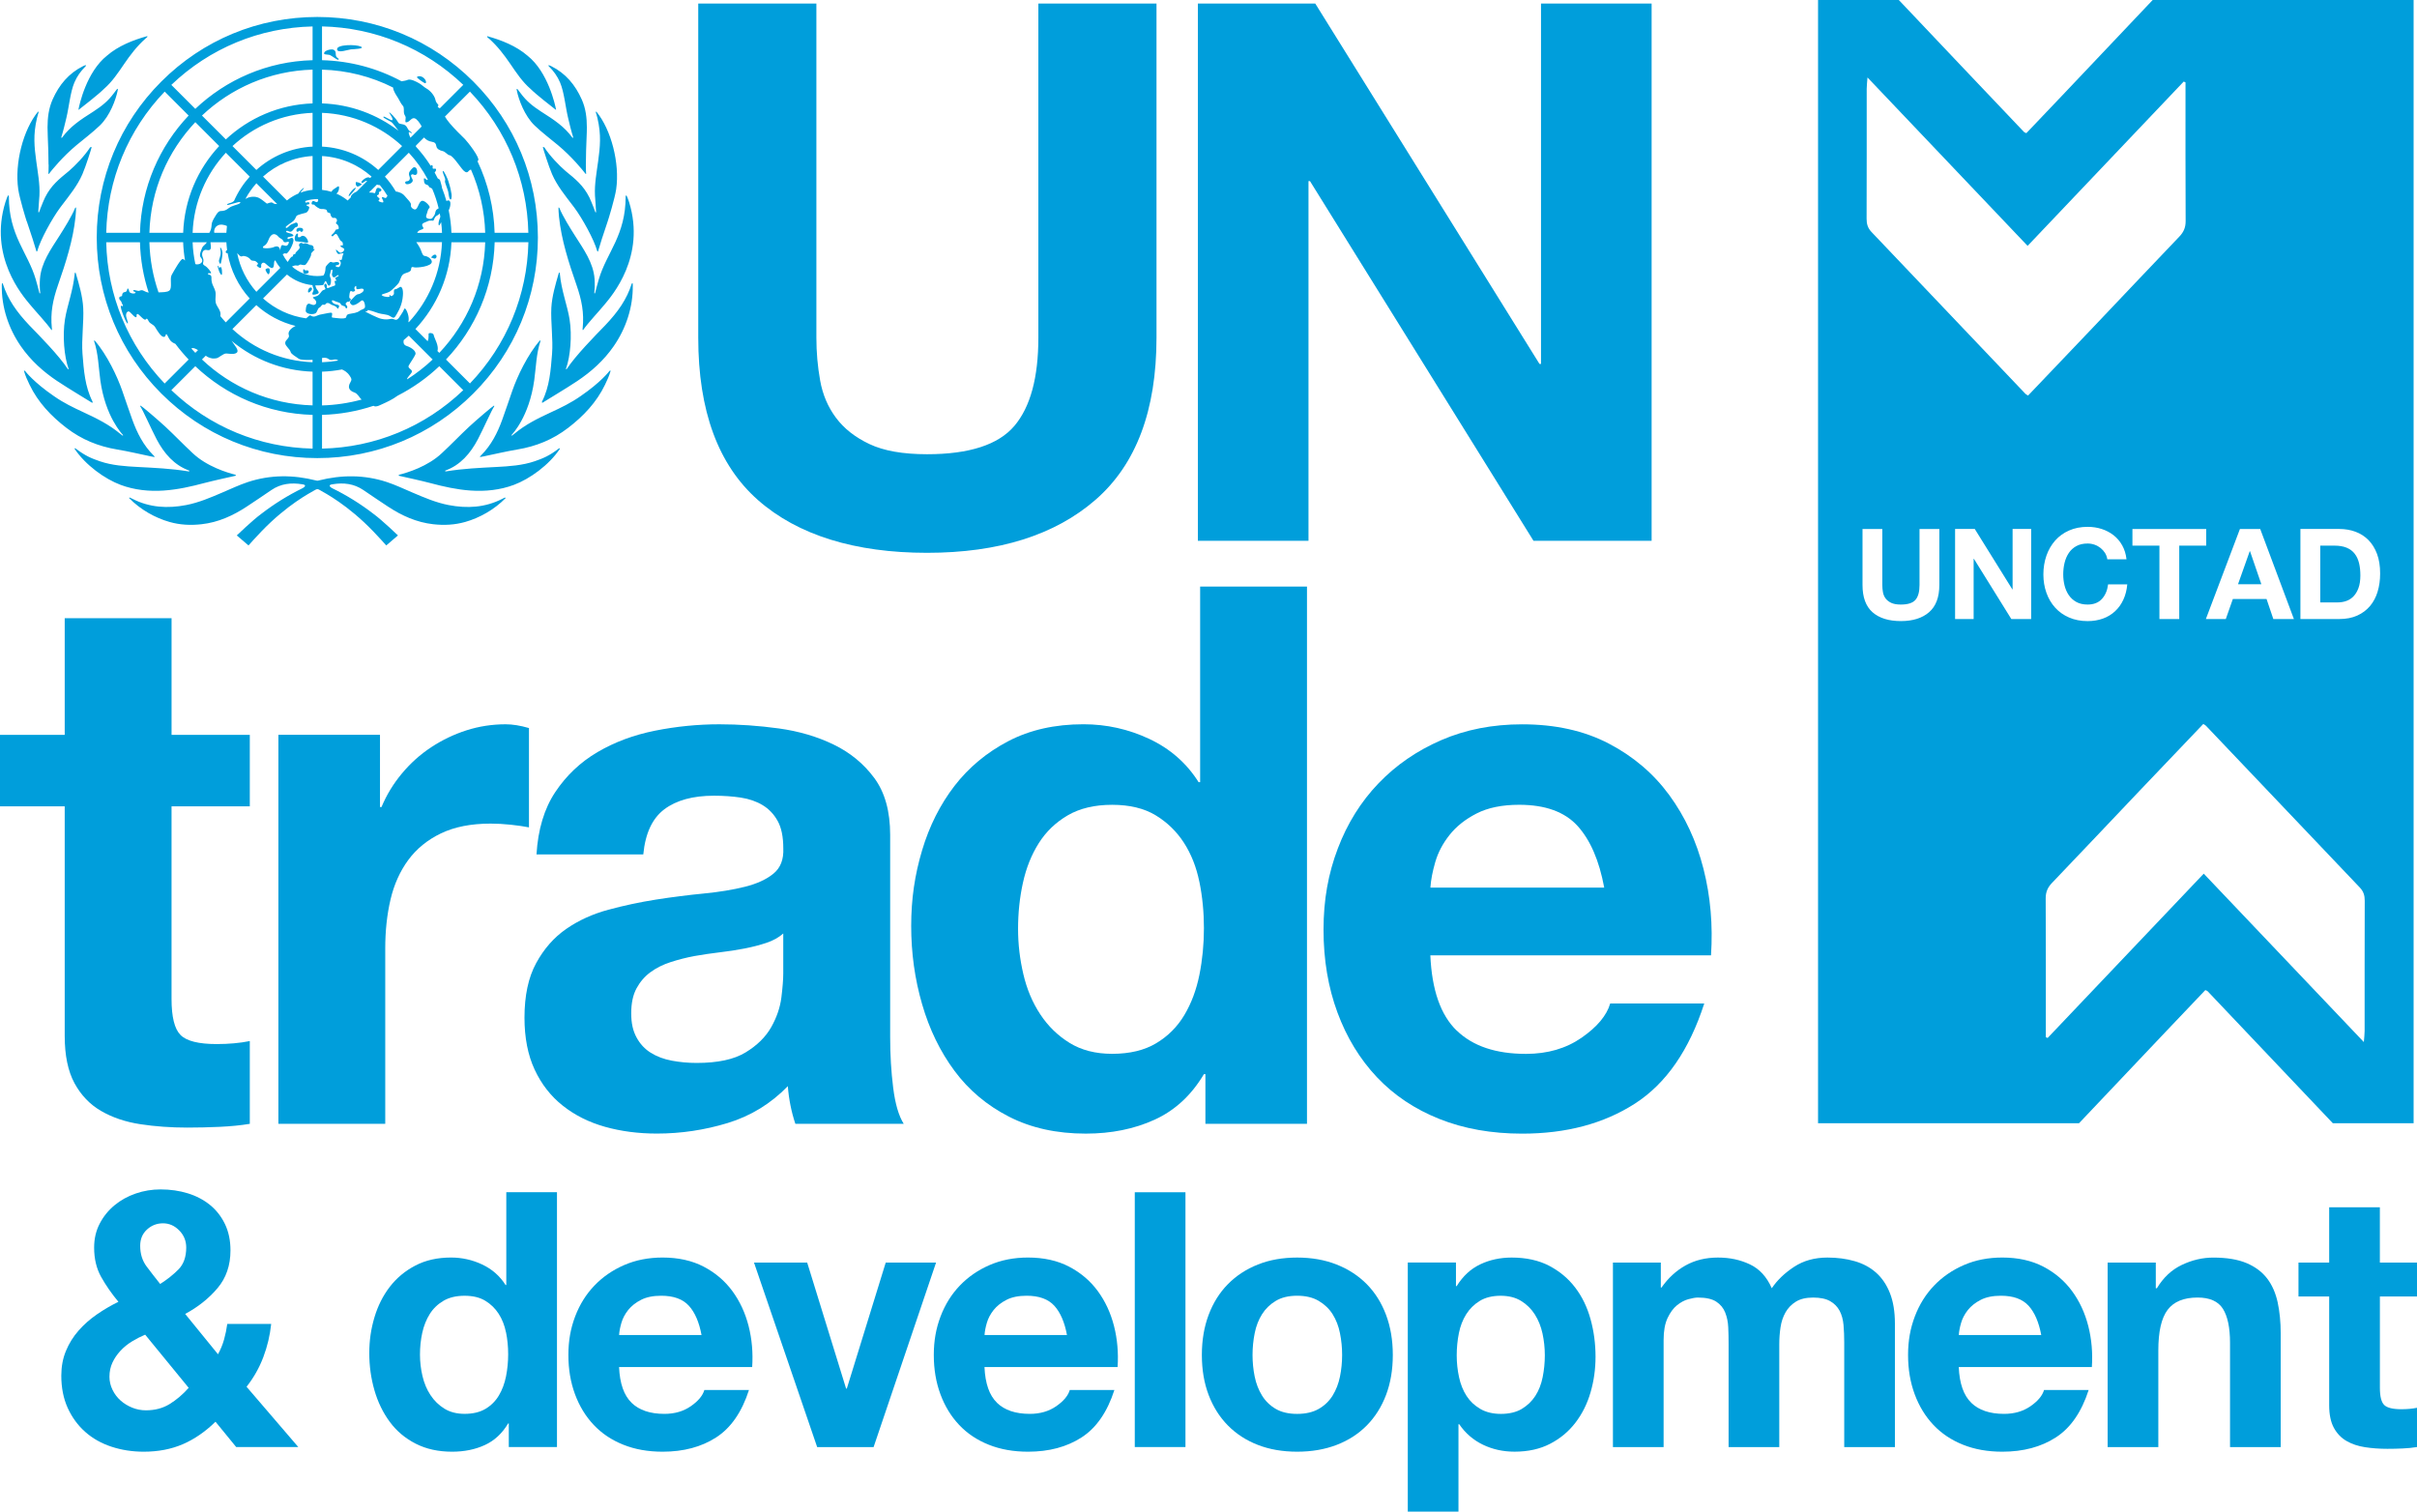 <?xml version="1.0" encoding="UTF-8"?>
<svg id="Calque_2" data-name="Calque 2" xmlns="http://www.w3.org/2000/svg" viewBox="0 0 898.96 562.26">
  <defs>
    <style>
      .cls-1 {
        fill: #009edb;
      }
    </style>
  </defs>
  <g id="Master_logo" data-name="Master logo">
    <path id="emblem" class="cls-1" d="M187.77,185.07c.11-.02.26.1.32.16-4.29,4.39-9.79,7.41-15.06,8.91-3.92,1.11-7.86,1.3-11.89.85-6.21-.7-11.69-3.18-16.83-6.56-3.08-2.02-6.12-4.09-9.17-6.16-3.5-2.38-7.35-2.82-11.41-2.15-2.2.24-.53,1.3-.19,1.46,5.46,2.67,10.59,5.87,15.39,9.57,3.26,2.39,9.08,8,9.08,8l-4.35,3.73s-3.32-3.72-4.77-5.17c-9.55-9.94-18-14.31-19.87-15.39-.33-.19-.64-.37-.98-.37s-.65.18-.98.37c-1.87,1.08-10.33,5.45-19.88,15.39-1.44,1.45-4.76,5.17-4.76,5.17l-4.35-3.73s5.82-5.61,9.08-8c4.8-3.7,9.93-6.9,15.39-9.57.34-.17,2.01-1.22-.19-1.46-4.06-.66-7.92-.23-11.41,2.15-3.04,2.07-6.09,4.14-9.17,6.16-5.14,3.38-10.61,5.87-16.83,6.56-4.03.45-7.98.27-11.89-.85-5.28-1.5-10.79-4.53-15.08-8.93.05-.06.22-.16.33-.14.36.16.59.28.94.46,6.37,3.28,13.09,3.66,19.99,2.33,4.71-.91,9.09-2.79,13.48-4.67,3.14-1.34,6.25-2.82,9.48-3.89,8.39-2.77,16.89-2.73,25.42-.57.14.04.28.06.43.08.15-.02.29-.04.43-.08,8.54-2.16,17.03-2.19,25.42.57,3.24,1.07,6.34,2.55,9.48,3.89,4.38,1.87,8.77,3.76,13.48,4.67,6.9,1.33,13.62.95,19.99-2.33.35-.18.58-.3.94-.46ZM207.9,166.79c-3.65,2.8-6,3.73-9.03,4.77-4.55,1.56-9.46,1.88-14.21,2.13-6.28.33-12.35.6-18.54,1.61-.03,0-.07.01-.1.02-.39.06-.57-.1-.44-.24.02-.02.06-.05.09-.06,5.52-2.02,9.27-6.3,12.1-11.68,1.96-3.72,5.16-11,6.05-12.19.02-.02,0-.27-.06-.31-.42.14-6.5,5.31-9.26,7.87-3.42,3.18-6.64,6.58-10.07,9.76-5.35,5.11-13.04,7.35-15.83,8.08-.06.02-.19.06-.22.1-.08.11-.12.21-.14.25,0,.02,0,.03.02.04.04,0,.09.02.13.03,2.16.49,8.41,1.85,11.61,2.7,4.93,1.32,9.86,2.43,14.97,2.79,5.53.39,11.03-.19,16.17-2.11,5.84-2.18,13.05-7.32,17.16-13.49.01-.02.02-.04.01-.05-.18-.09-.39-.03-.42-.01ZM226.72,137.94c-.17.22-3.25,4.25-10.79,9.41-3.66,2.55-7.06,4.18-11.08,6.04-5.02,2.33-9.34,4.46-13.61,8-.28.23-.51.4-.79.61-.15.11-.3-.08-.13-.27.21-.24,6.49-6.67,8.38-20.3.66-4.76.75-9.89,2.29-14.48.04-.15-.04-.3-.1-.37,0-.01-.05.02-.06.03-4.61,5.28-8.46,13.49-10.25,18.62-1.27,3.63-2.48,7.29-3.79,10.9-1.78,4.91-4.11,9.51-7.88,13.25-.05.06-.34.36-.34.36,0,0-.05.09-.06.22,0,.01.02.04.03.04.54-.09.89-.15,1.24-.22,4.2-.87,8.38-1.87,12.61-2.58,7.07-1.18,13.24-3.69,18.93-8.06,5.71-4.38,10.54-9.49,13.7-16.03.82-1.7,1.59-3.36,2.1-5.22-.11-.04-.28-.03-.39.05ZM234.96,105.51c-1.81,5.78-5.09,10.47-9.88,15.5-3.75,3.87-10.97,11.19-14.31,16.27-.09.14-.34.08-.25-.18,1.61-4.42,2.29-12.24,1.33-18.29-.82-5.17-3.09-10.81-3.64-17.13,0-.03,0-.04,0-.07-.03-.08-.17-.27-.27-.28,0,.02-.06.11-.21.6-1.08,3.67-2.44,8.28-2.67,12.55-.27,5.16.7,11.79.27,17.09-.49,6.13-.91,12.2-3.72,17.76-.01.03-.02.06-.03.09-.06.15.1.42.1.42,0,0,.02,0,.04-.01,2.25-1.44,8.68-5.23,12.92-8.06,5.29-3.53,9.97-7.73,13.62-13.01,4.57-6.6,7.22-14.54,7.09-22.64,0-.27-.02-.76-.05-.82-.06-.02-.31.15-.32.19ZM221.33,109c-.02.08-.08.11-.11.12-.13.04-.19-.12-.19-.16.21-1.64.22-3.66.11-5.2-.44-6.06-4.1-11.07-7.3-16.12-1.67-2.63-4.57-7.23-5.8-10.32-.01-.03-.25-.18-.33-.15-.03.54.08,2.33.2,3.48.9,8.67,3.66,17.16,6.52,25.39,1.91,5.51,2.87,10.23,2.28,16.06-.06.48-.08.54.12.69,0,0,.02-.01.02,0,1.95-2.82,5.76-6.78,8.1-9.63,2.54-3.09,15.33-17.67,9.03-37.99-.38-1.22-.84-2.29-.99-2.52-.1,0-.27.25-.29.32.04,14.62-7.03,20.89-9.98,30.89-.56,1.9-1.01,3.67-1.39,5.15ZM210.31,63.58c-2.32-2-5.77-5.57-7.79-8.67-.01-.02-.03-.04-.05-.06-.03-.03-.06-.05-.09-.07-.13-.08-.29-.09-.33-.07-.09-.02-.17-.01-.16.01.13.61,2.14,7.06,3.44,10.06,1.88,4.33,4.89,7.97,7.72,11.7.2.27.41.54.61.81,2.84,3.81,7.37,11.93,8.46,16.1.03.12.28.23.29.18.4-1.49,2.23-7.27,3.59-11.17.29-.81,2.69-8.64,3.18-12.03,1.37-9.61-1.8-22.09-7.41-28.91-.09.03-.17.28-.16.34.1.32.18.57.27.89.12.42.24.84.34,1.27,1.46,6.26.97,10.68.25,16.01-.57,4.25-1.39,8.45-1.18,12.73.04.72.47,5.99.41,6.19-.07.24-.29.05-.31-.07,0-.04-.69-1.96-1.38-3.57-.28-.7-.57-1.36-.81-1.84-2.25-4.47-5.16-6.79-8.9-9.84ZM204.12,24.65c1.8,1.76,3.2,3.72,4.18,6.02,1.55,3.63,2,9.09,3,13.22.61,2.51.99,4.28,1.87,7.13.08.25-.18.36-.31.13-.02-.03-.04-.06-.07-.09-2.89-3.92-6.48-6.37-11.6-9.6-3.04-1.99-5.35-3.8-7.55-6.78-.38-.51-.77-1.01-1.16-1.52-.03-.04-.27-.12-.34-.1-.01.11.04.34.09.63.65,3.3,2.86,9.4,6.64,13.01,2.72,2.6,5.78,4.9,8.68,7.31,5.18,4.33,8.96,9.01,10.17,10.56.02.02.05.06.05.06,0,0,.23.15.23.07,0-.02,0-.04,0-.06,0,0,0,0,0,0-.07-.76-.1-1.96-.1-3.39,0-3.17.15-7.42.28-10.34.05-1.18.1-2.37.09-3.55,0-3.53-.4-7.01-1.89-10.35-2.41-5.42-5.99-9.73-11.35-12.4-.32-.16-.73-.32-1-.38-.01,0-.05.17.03.38,0,.02.02.04.04.05ZM181.94,14.41c3.1,2.76,5.59,6.02,7.92,9.44,2.23,3.28,4.44,6.6,7.48,9.23,2.01,2.02,7.84,6.56,9.3,7.69.02.02.04.04.06.05.05.02.12,0,.12,0,0,0,0-.04-.01-.07-.31-1.68-2.95-13.98-10.64-20.06-4.14-3.58-9.63-5.77-14.97-7.24-.05.1,0,.37.04.36.26.22.44.38.7.61ZM61.03,182.45c5.1-.36,10.04-1.47,14.97-2.79,3.2-.85,9.45-2.21,11.61-2.7.04,0,.09-.02.13-.03.02,0,.03-.02.02-.04-.02-.05-.06-.15-.14-.25-.03-.04-.16-.08-.22-.1-2.78-.72-10.48-2.97-15.83-8.08-3.42-3.18-6.65-6.58-10.07-9.76-2.76-2.56-8.84-7.73-9.26-7.87-.06.05-.08.29-.06.32.89,1.19,4.09,8.46,6.05,12.19,2.82,5.38,6.58,9.66,12.1,11.68.03.01.07.04.09.06.13.13-.05.3-.44.24-.03,0-.07-.01-.1-.02-6.19-1.01-12.26-1.28-18.54-1.61-4.75-.25-9.66-.56-14.21-2.13-3.03-1.04-5.38-1.97-9.03-4.77-.04-.02-.24-.08-.42.01-.01,0,0,.03.01.05,4.11,6.16,11.32,11.31,17.16,13.49,5.14,1.92,10.64,2.5,16.17,2.11ZM56.23,169.78c.35.07.7.13,1.24.22.01,0,.03-.02.03-.04-.02-.13-.06-.22-.06-.22,0,0-.28-.3-.34-.36-3.77-3.74-6.1-8.34-7.88-13.25-1.31-3.62-2.53-7.27-3.79-10.9-1.79-5.13-5.63-13.34-10.25-18.62,0-.01-.05-.04-.06-.03-.05.07-.14.23-.1.37,1.54,4.59,1.64,9.72,2.29,14.48,1.89,13.63,8.17,20.06,8.38,20.3.16.19.01.38-.13.27-.28-.21-.51-.38-.79-.61-4.27-3.53-8.59-5.66-13.61-8-4.02-1.87-7.42-3.49-11.08-6.04-7.54-5.16-10.62-9.2-10.79-9.41-.11-.09-.28-.09-.39-.05.51,1.86,1.28,3.52,2.1,5.22,3.15,6.53,7.99,11.64,13.7,16.03,5.69,4.37,11.87,6.88,18.93,8.06,4.23.7,8.41,1.71,12.61,2.58ZM21.37,141.78c4.24,2.83,10.66,6.62,12.92,8.06.01,0,.04.01.04.01,0,0,.16-.27.1-.42-.01-.03-.02-.06-.03-.09-2.81-5.56-3.23-11.63-3.72-17.76-.42-5.31.55-11.94.27-17.09-.23-4.27-1.58-8.88-2.67-12.55-.15-.49-.21-.58-.21-.6-.09,0-.23.2-.27.28-.01.03,0,.04,0,.07-.56,6.32-2.82,11.96-3.64,17.13-.96,6.06-.28,13.88,1.33,18.29.09.26-.16.32-.25.18-3.33-5.08-10.55-12.4-14.31-16.27-4.78-5.04-8.06-9.72-9.88-15.5-.01-.04-.26-.22-.32-.19-.03.06-.05.54-.06.82-.13,8.09,2.52,16.04,7.09,22.64,3.66,5.28,8.33,9.48,13.62,13.01ZM19.15,122.79s.02.01.02,0c.2-.15.19-.2.12-.69-.59-5.82.37-10.55,2.28-16.06,2.86-8.23,5.62-16.72,6.52-25.39.12-1.16.23-2.94.2-3.48-.07-.03-.32.12-.33.15-1.24,3.09-4.13,7.69-5.8,10.32-3.21,5.04-6.86,10.06-7.3,16.12-.11,1.54-.1,3.56.11,5.2,0,.04-.06.19-.19.16-.02,0-.09-.04-.11-.12-.39-1.47-.83-3.24-1.39-5.15-2.95-10-10.02-16.27-9.98-30.89-.02-.07-.19-.32-.29-.32-.16.23-.61,1.29-.99,2.52-6.3,20.32,6.49,34.9,9.03,37.99,2.35,2.86,6.15,6.81,8.1,9.63ZM9.99,82.4c1.36,3.9,3.19,9.68,3.59,11.17.01.05.26-.06.29-.18,1.09-4.17,5.63-12.29,8.46-16.1.2-.27.41-.54.61-.81,2.82-3.73,5.84-7.37,7.72-11.7,1.3-3,3.31-9.45,3.44-10.06,0-.02-.07-.03-.17-.01-.04-.02-.21-.01-.33.07-.03.02-.06.04-.09.07-.02.01-.03.03-.05.06-2.02,3.11-5.47,6.67-7.79,8.67-3.73,3.05-6.65,5.37-8.9,9.84-.24.48-.53,1.14-.81,1.83-.68,1.61-1.37,3.53-1.38,3.57-.02.12-.24.3-.32.07-.06-.2.38-5.47.41-6.19.21-4.28-.61-8.49-1.18-12.73-.72-5.33-1.21-9.75.25-16.01.1-.42.22-.85.34-1.27.09-.32.17-.57.27-.89.02-.05-.06-.3-.16-.34-5.61,6.82-8.78,19.29-7.41,28.91.48,3.39,2.89,11.22,3.17,12.03ZM18.09,61.24c0,1.42-.03,2.63-.1,3.39,0,0,0,0,0,0,0,.02,0,.04,0,.06,0,.08.23-.07.23-.07,0,0,.04-.04.05-.06,1.22-1.55,4.99-6.23,10.17-10.56,2.9-2.4,5.96-4.71,8.68-7.31,3.78-3.61,5.99-9.71,6.64-13.01.05-.29.1-.52.09-.63-.07-.03-.3.05-.34.1-.39.5-.78,1.01-1.16,1.52-2.2,2.98-4.52,4.79-7.56,6.78-5.12,3.23-8.7,5.67-11.6,9.6-.02.03-.05.06-.07.09-.13.24-.39.12-.31-.13.88-2.85,1.25-4.62,1.87-7.13,1-4.13,1.45-9.59,3-13.22.98-2.3,2.38-4.26,4.18-6.02.02-.01.04-.03.04-.05.07-.22.04-.39.02-.38-.27.06-.69.22-1,.38-5.36,2.67-8.94,6.98-11.35,12.4-1.48,3.34-1.88,6.83-1.89,10.35,0,1.18.04,2.37.09,3.55.14,2.92.28,7.16.28,10.34ZM29.18,40.81s.08.03.12,0c.02,0,.04-.03.06-.05,1.46-1.13,7.3-5.67,9.3-7.69,3.04-2.63,5.24-5.95,7.48-9.23,2.33-3.42,4.82-6.68,7.92-9.44.25-.23.44-.38.7-.61.03,0,.09-.26.04-.36-5.34,1.47-10.83,3.66-14.97,7.24-7.7,6.09-10.34,18.39-10.64,20.06,0,.02-.01.07-.01.07ZM115.92,107.83c.6-.91-.9-1.48-1.29.1-.37,1.47.69.81,1.29-.1ZM132.33,69.88c-.58-.3-2.98,2.62-2.6,3.1.17.19,2.81-2.96,2.6-3.1ZM132.85,69.36c.36.19,1.95-.68,1.66-.91-.29-.24-2.16-1.1-2.2-.57-.05.86.18,1.29.55,1.48ZM161.76,94.71c-.75.03-1.57,1.12-1.34,1.14.54.03.96.42,1.39.32.8-.18.7-1.49-.05-1.46ZM151.28,67.42c-.65.02-.81.72-.19,1.04.28.15,1.17.01,1.58-.24.43-.27.93-.61.84-1.27-.05-.4-.99-1.53-.5-1.96.53-.47,1.06.26,1.57.06.63-.24.57-.6.59-1.14.02-.74-.27-1.71-1.13-1.71-.64,0-1.75,1.71-1.8,1.81-.08.19-.26.81.01,1.45.38.89.23,1.92-.98,1.96ZM165.48,67.53c-.02.39,1.12,3.14,1.24,3.89.12.75.35,2.99.95,2.76.38-.15.35-1.52.26-2.05-.24-1.56-.56-2.91-1.13-4.66-.3-.93-1.62-3.97-2.06-3.87-.39.09.65,2.21.81,2.9.1.45-.04.63-.06,1.02ZM157.98,30.92c.7.27.7-1.04-.49-2.01-1.18-.96-2.76-.5-2.33-.02.39.43,2.21,1.79,2.83,2.03ZM125.66,21.64c-1.41-.91-.23-2.16-1.36-3.01-.79-.59-3,0-3.55.7-.95,1.23,1.23.82,2.02,1.17.88.39,2.78,2.02,3.11,1.69.33-.33-.07-.4-.22-.55ZM134.22,17.33c-1.9-.87-9.04-.83-8.85,1.03.15,1.59,4.12.1,5.15,0,1.03-.09,5.37-.18,3.7-1.04ZM113.33,100.41c-.09-.35-.71-.3-.56.03.15.33-.19.66.13,1.07.42.45,1.32.39,1.77.02.26-.28.1-.82-.1-.92-.34-.17-1.15.16-1.24-.2ZM110.58,86.21c.59,0,.57-.44.91-.42.35.01.06.45.66.45s1.21-1.53-.69-1.53c-1.55,0-1.35,1.48-.88,1.5ZM113.05,87.79c-1.18-.3-.94.37-1.67.45-1.2.13-.13-.89-.73-1.36-.26-.21-.97.82-1.02,1.47-.03.31-.04,1.36.47,1.39.51.03,3.19.34,4.08.54,1.02.24-.04-2.21-1.14-2.5ZM99.86,102.01c.36,0,.63-1.29.4-1.93-.23-.64-1.4-.16-1.5.14-.1.3.73,1.79,1.1,1.79ZM82.57,101.88c.05-.56,0-2.18-.38-2.5-.39-.31-.34.28-.62.24-.22-.02-.2-.78-.47-.78-.27,0,.09,1.29.39,2.04.29.75,1.02,1.98,1.08.99ZM82.15,97.93c.09-.19.68-2.9.59-3.94-.09-1.03-.64-2.01-.78-1.94-.19.1.08.72.12,1.72.05,1.5-.66,2.75-.66,3.24,0,.47.44,1.52.73.92ZM35.98,88.35c0-21.93,8.53-42.54,24.02-58.02,15.48-15.49,36.09-24.02,58.02-24.02s42.54,8.53,58.02,24.02c15.49,15.49,24.02,36.09,24.02,58.02s-8.53,42.54-24.02,58.02c-15.49,15.49-36.09,24.02-58.02,24.02s-42.54-8.53-58.02-24.02c-15.49-15.48-24.02-36.09-24.02-58.02ZM61.25,142.64l8.91-8.91c-1.75-1.85-3.4-3.8-4.93-5.84-.69-.27-1.39-.66-1.87-1.25-.76-.95-1.16-2.34-1.52-2.34-.36,0-.03.88-.84,1-1.1.16-2.66-2.58-3.27-3.58-.72-1.18-1.9-1.19-2.47-2.29-.17-.32-.57-1.29-.94-.72-.61.98-2.71-2.14-3.24-1.92-.55.21-.07.86-.38,1.14-.6.53-2.36-2.39-3.02-2.09-.62.28-.76.66-.8,1.43-.03.81.96,2.88.61,3.04-.5.23-3.05-6.27-2.49-6.56.31-.17.26.3.62.08.36-.22-.25-.67-.42-1.37-.18-.74-.81-.75-.87-1.56-.05-.81,1.1-.54,1.09-.93-.01-.39.09-.84.42-1.13.38-.33,1.27.02,1.46-1.12.16-.97.65-.07.76.65.12.84,2.26,1.05,2.36.47.06-.36-.87-.35-.87-.67,0-.62,1.18-.03,1.98.04.35.03.98-.54,1.78-.12.87.45,1.41.67,1.99.76-1.94-5.92-3.07-12.21-3.24-18.73h-12.55c.43,19.75,8.1,38.28,21.74,52.54ZM113.04,69.91c.09.13-.82.96-1.29,1.76,1.45-.55,2.96-.9,4.51-1.05v-12.59c-7.05.41-13.47,3.23-18.43,7.65l8.89,8.89c1.02-.84,2.13-1.56,3.33-2.16.31-.15.62-.3.94-.43.61-1.06,1.94-2.25,2.05-2.07ZM82.01,116.84c0,.25,0,.5-.06.73.65.8,1.32,1.59,2.02,2.34l8.9-8.9c-4.19-4.64-7.11-10.45-8.22-16.87-.27.07-.5.04-.65-.22-.18-.31.08-.63.47-.95-.13-.95-.22-1.9-.27-2.87h-5.93c.06.94.44,2.3-.18,2.78-.51.39-1.24,0-1.7.06-1.14.15-1.4,1.53-1.1,2.46.2.63.47,1.11.36,1.79-.1.64-.45,1.13.56,1.66.92.48,2.41,2.37,2.29,2.7-.16.42-1.07-.39-1.13.37-.04.47,1.35-.13,1.27,1.45-.05.92.18,1.92.45,2.55.55,1.31,1.18,2.18,1.12,3.66-.04,1.23-.26,2.56.28,3.72.55,1.19,1.52,2.15,1.53,3.55ZM74.61,95.67c-.73-.84.48-3.22.67-3.69.19-.5,1.3-1.13,1.63-1.87h-5.27c.1,2.76.45,5.47,1.02,8.12,1.27.46,3.7-.57,1.96-2.56ZM71.3,129.58s-.08.04-.13.05c.48.55.97,1.08,1.47,1.61l1.01-1.01c-.94-.59-1.81-.97-2.35-.66ZM92.88,65.69l-8.88-8.88c-7.32,7.89-11.93,18.31-12.36,29.79h6.22c1.04-1.68.69-2.95,1.04-3.93.33-.93.88-1.78,1.4-2.62.46-.74.98-1.57,1.94-1.57,2.03-.01,2.53-1.07,3.82-1.66,1.28-.59,3.56-.94,3.3-1.61-.18-.45-4.75,1.32-4.84.98-.17-.61,1.44-.55,2.12-1.16.13-.13.27-.2.39-.27,1.47-3.34,3.45-6.4,5.86-9.07ZM91.28,73.99c.12-.05.24-.11.37-.18,1.52-.87,3.53-.7,4.38-.33,1.1.48,2.5,1.7,3.14,2.19.28.21.41-.18,1.7-.38.54-.08.66.46,1.43.57.31.04.56.06.8.04l-7.74-7.73c-1.58,1.77-2.95,3.72-4.08,5.82ZM82.56,83.55c-.98-.1-1.98.31-2.51,1.16-.37.59-.47,1.25-.35,1.88h4.49c.04-.85.12-1.69.22-2.52-.58-.3-1.27-.46-1.86-.52ZM95.36,108.53l8.89-8.89c-.73-.88-1.36-1.84-1.91-2.85,0,0,0,0,0,0-.14.16-.26.33-.33.48-.18.4.05,1.72-.5,2.29-.71.73-2.62-1.62-3.22-1.81-.82-.26-1.21.64-1.17.9.11.68-.03.95-.32,1.01-.3.06-1.79-.96-1.12-1.21.78-.29-.2-.96-.54-1.22-.58-.44-1.47-.03-1.9-.62-.45-.63-1.3-1.09-1.57-1.16-.18-.05-1.05-.42-1.62-.12-.45.24-.93-.25-1.27-.58-.19-.18-.37-.39-.57-.6,1.06,5.45,3.58,10.39,7.14,14.38ZM104.26,93.17c0-.08,0-.16.02-.24,0-.02,0-.04,0-.06,0-.06.01-.12.02-.18,0-.02,0-.05.01-.08,0-.04.01-.08.02-.11,0-.02,0-.04.01-.06,0-.02,0-.05.01-.07.01-.08.03-.16.05-.24h0c.02-.08.04-.15.06-.22,0-.02.01-.04.02-.07.02-.05.03-.1.05-.14,0-.02.02-.04.02-.07.02-.04.04-.08.06-.12,0-.02.02-.04.02-.05.03-.05.06-.1.09-.14.12-.15.27-.17.45-.15.31.04.7.25,1.09.27.27.01.54-.07.78-.37.11-.14.21-.29.28-.45.07-.15.12-.3.12-.43,0-.06,0-.12-.03-.16-.07-.13-.25-.18-.6-.05-.07.02-.15.05-.22.07-.15.04-.29.07-.43.07-.07,0-.14,0-.2-.01-.2-.03-.37-.11-.5-.29-.04-.06-.08-.13-.11-.21-.04-.1-.09-.19-.15-.27-.22-.32-.55-.48-.89-.69-.17-.1-.34-.21-.51-.35-.08-.07-.16-.15-.24-.24-.06-.07-.12-.14-.19-.21-.02-.02-.05-.05-.07-.07-.04-.04-.08-.08-.12-.12-.03-.03-.06-.05-.09-.08-.04-.03-.07-.06-.11-.08-.04-.03-.07-.05-.11-.08-.03-.02-.06-.04-.1-.06-.04-.03-.08-.05-.13-.07-.03-.01-.05-.03-.08-.04-.05-.02-.1-.04-.14-.06-.02,0-.04-.01-.07-.02-.05-.02-.11-.04-.16-.05-.01,0-.02,0-.03,0-.42-.08-.86.03-1.28.44,0,0-.01,0-.02.01-.07.07-.13.14-.2.22,0,0-.01.02-.02.02-.07.09-.13.17-.2.27,0,0,0,.02-.02.02-.07.1-.13.22-.2.34-.14.25-.27.53-.39.87-1.02,2.67-2.2,1.85-2.01,2.8.02.11.31.19.73.22.17.01.36.02.55.02s.41,0,.63-.02c.22-.01.44-.03.65-.06.11-.01.21-.03.31-.05.06,0,.12-.02.18-.03.06-.01.11-.02.17-.04.05-.01.1-.02.15-.03.07-.02.13-.04.19-.05.04-.01.08-.02.11-.03.1-.03.18-.06.26-.1.14-.06.28-.12.41-.16,0,0,0,0,.01,0,.13-.04.26-.08.39-.1.27-.05.51-.05.7.02.14.05.43.17.63.47.17.24.33.67.37,1ZM116.26,54.53v-12.56c-11.48.43-21.9,5.04-29.79,12.36l8.88,8.88c5.6-5.05,12.89-8.27,20.91-8.68ZM116.26,38.46v-12.56c-15.9.44-30.34,6.86-41.14,17.08l8.88,8.87c8.52-7.95,19.82-12.96,32.27-13.39ZM72.64,45.45c-10.22,10.8-16.63,25.24-17.07,41.14h12.56c.43-12.44,5.44-23.74,13.39-32.27l-8.88-8.88ZM55.57,90.1c.18,6.51,1.36,12.78,3.39,18.65.07,0,.14,0,.22-.01,1.27-.06,2.98-.02,3.78-.64,1.24-.95.09-4.36.87-5.79.96-1.76,3.35-5.93,4.06-5.96.64-.02.61.45.93.53-.38-2.22-.62-4.49-.7-6.78h-12.56ZM116.26,154.31c-16.87-.44-32.18-7.25-43.62-18.1l-8.91,8.91c14.25,13.64,32.78,21.31,52.54,21.74v-12.55ZM116.26,138.24c-11.14-.38-21.63-4.4-30.13-11.47.19.23.36.46.49.67.58,1,2.59,3.02,1.31,3.84-1.06.67-2.82.22-3.81.2-1.09-.01-2.67,1.61-3.6,1.77-1.19.2-1.87.11-2.98-.34-.27-.11-.62-.33-1.01-.61l-1.41,1.41c10.8,10.22,25.24,16.63,41.14,17.07v-12.56ZM116.26,133.83c-1.77.13-4.44.09-5.07-.35-1.32-.91-2.89-1.81-3.07-2.52-.32-1.25-2.04-2.2-2.04-3.37,0-1.31,1.81-1.73,1.32-3.06-.39-1.05.64-2.38,2.52-3.3-5.51-1.36-10.49-4.06-14.58-7.74l-8.9,8.9c8.18,7.6,18.64,11.92,29.81,12.34v-.9ZM118.98,117.04c1.34-.22,2.76-.61,3.96-.73,1.32-.13-.05,1.75.73,1.82.94.09,4.79.75,5.06-.12.22-.72.27-1.04,1.1-1.22,1.56-.34,2.79-.29,4.12-1.3.48-.36,1.46-.5,1.74-1.04.28-.54-.2-3.09-1.15-2.68-.46.21-1.02.87-2.01,1.36-.9.45-1.53.65-2.17-.2-.58-.78.34-1.38.82-1.9.74-.81,1.41-1.63,2.22-1.63.32,0,2.01-.84,1.87-1.61-.19-1-2.15.09-2.61-.32-.32-.28,0-1-.25-1.11-.23-.11-.96.88-.39,1.42.29.28-.47,1.06-1.33.5-.66-.44-.83,1.96-.77,2.4.06.44.96.32.36,1.11-.61.79-.83.21-1.28.59-.54.47-.66.65,0,1.33.53.54-.31,1.57-.5.61-.13-.64-1.48-.45-1.73-1.17-.26-.75-1.36-.67-2.69-1.36-1.01-.52-.88,1.01.83,1.4,1.45.33,1.38.5.96,1.41-.34.75-.27-.57-2-1.03-1.11-.29-1.16-.89-2.04-.87-.89,0-.59.85-1.53.63-.71-.17-.82.79-1.47,1.06-.79.34-.75,1.78-1.56,2.18-1.2.59-3.67.15-3.56-1.05.11-1.19.17-2.08.86-2.5.61-.36,1.61.7,2.46.33.88-.39.66-1.33.13-1.93-.16-.21-.81-.53-.79-.73.01-.25,1.27-.37,1.91-.79.64-.43,1.32-1.57,1.65-1.82.35-.27,1.03-.34,1.09-.59.09-.32-.48-.9-.43-1.3.05-.39.19-.69.5-.67.3.02.67.9.47,1.11-.22.24.16.64.57.47.42-.17,1.89-.75,2.32-.86.58-.16-.15-1.48.04-1.71.18-.22.35.07.58-.15.22-.22-.46-.45-.35-.93.08-.36,1.62-.78,1.2-1.05-.42-.28-1,.52-1.34.67-.77.34-1.15-.5-1.12-1.14.01-.31.43-1.41.07-1.62-.51-.29-.59,1.01-.67,1.27-.12.39-.45.87.11,1.93.3.57.15,2.49-.44,2.7-.63.23-.91-.98-1.2-1.47-.05-.08-.1-.15-.16-.18,0,0-.01,0-.02,0-.02-.01-.05-.02-.08-.01h0s-.05.02-.08.04c0,0-.02.01-.02.02-.03.03-.06.06-.09.11-.05.08-.13.21-.19.33-.05.08-.14.28-.26.61-.07.21-.21.34-.45.39-.64.07-1.29.11-1.96.11-.25,0-.51,0-.76-.02.11.39.22.82.36,1.1.35.66,1.01,1.19.9,1.67-.11.49-2.15.93-2.31.57-.21-.44.51-1.33.45-1.74-.1-.73-.47-1.17-.43-1.68-3.59-.36-6.86-1.78-9.5-3.95l-8.89,8.89c4.39,3.91,9.91,6.57,16,7.41.86-.53,1.21-1.47,1.89-.96,1.08.82,2.39-.27,3.25-.42ZM119.77,138.24v12.56c5.09-.14,10.02-.9,14.74-2.19-.98-.83-1.43-2.18-2.64-2.6-2.09-.72-2.65-2-1.52-3.87.61-1.01.37-1.4-.35-2.47-.87-1.3-2-1.9-2.81-2.25-2.42.45-4.89.74-7.42.82ZM125.8,134.11c-.41-.44-1.24-.48-1.83-.32-2.04.55-1.36-1.07-4.19-.65v1.6c2.05-.08,4.06-.29,6.03-.62ZM172.3,145.12l-8.91-8.91c-4.59,4.36-9.82,8.06-15.51,10.97-1.88,1.42-4.17,2.45-5.9,3.23-.73.33-1.51.76-2.34.76-.27,0-.5-.09-.73-.23-6.04,2.02-12.47,3.19-19.14,3.37v12.55c19.75-.43,38.28-8.1,52.53-21.74ZM154.73,54.31c-.02.07-.05.12-.1.15,2.07,2.23,3.93,4.66,5.57,7.24.19-.24.34-.46.61-.16.44.51-.46,1.43.85,1.19.79-.15.63.87-.01,1.41.41.73.8,1.47,1.17,2.22.46.21.81.46.88.76.21.88.61,1.86.71,2.84.63,1.58,1.18,3.2,1.65,4.86.65-.55,1.38-.25,1.45.67.08.92-.22,1.92-.62,2.75.56,2.72.91,5.51,1.01,8.36h12.56c-.23-8.13-2.05-16.17-5.31-23.56-.25.2-.58.22-1.01.75-.64.8-1.66-.2-2.23-.9-1.05-1.3-3.53-4.95-4.64-5.13-.93-.15-1.63-1.36-2.61-1.56-.98-.2-2.2-.75-2.36-1.79-.17-1.06-.55-1.5-1.64-1.67-1.23-.19-2.09-.68-2.95-1.6l-3.01,3.01c.02.07.04.12.03.17ZM162.7,130.56l.69.69c10.22-10.8,16.63-25.24,17.07-41.14h-12.56c-.43,12.44-5.44,23.74-13.39,32.27l4.53,4.53c.03-.06.06-.13.09-.19.38-.79.21-1.83.28-2.56.04-.48,1.77-.36,1.89.42.1.66.45,1.15,1.05,2.8.43,1.19.64,2.28.35,3.18ZM153.17,138.39c-.33.8-2.01,2.23-1.72,2.7,3.39-2.16,6.56-4.63,9.47-7.37l-8.88-8.87c-.62.58-1.26,1.13-1.91,1.68-.15,1.02-.01,1.81,1.24,2.2,1.35.42,3.6,1.79,3.12,3.12-.53,1.19-1.85,2.97-2.48,4.15-.54,1.01,1.56,1.44,1.16,2.39ZM155.24,86.44c-.02.05-.05.11-.09.16h9.25c-.05-1.33-.16-2.66-.32-3.96-.07.14-.15.27-.22.41-.69,1.44-.79.57-.75-.05.07-.8.37-1.54.67-2.36-.07-.43-.15-.85-.23-1.27-.28.39-.68.67-1.3.99-.41.21-.79,1.17-.95,1.54-.18.44-1.19-.1-2.03.3-1.47.71-2.97.81-1.9,2.33.68.97-1.64.7-2.13,1.93ZM152.04,56.81l-8.88,8.88c1.53,1.69,2.88,3.54,4.05,5.52,1.04.16,2.47.58,3.39,1.76.65.84,2.52,2.52,2.24,3.27-.18.46.22,1.03.64,1.33.65.46,1.12.45,1.48-.01.65-.84.75-1.96,1.62-2.68,1.06-.88,3.24,1.65,3.24,2.12,0,.46-.56.57-.73,1.39-.22,1.12-1.18,2.46-.09,2.84,1.6.55,1.8-.08,2.57-1.21.35-.52.28-1.35.66-1.87.24-.32.6-.46.92-.67-.6-2.49-1.39-4.91-2.38-7.22-.24-.23-.51-.42-.85-.53-.57-.19-.25-.7-1-.94-.86-.27-1.19-.52-1.27-2.03-.06-1.22,1.03.4,1.3.19.06-.05.11-.12.16-.2-1.92-3.62-4.29-6.97-7.06-9.94ZM141.27,68.86c-.42,0-.77-.09-1.08-.21l-2.93,2.93c.56.15,1.18-.06,1.89.25.78.34.4-2.18,1.59-1.95,1.22.23,1.53,1.02.52,1.4-.81.26.2.94-.78,1.27-.89.3.72,1.09.71,1.44-.02.48-1.22.67.59,1.22,1.8.56,0-1.52.28-1.81.33-.35,1.3.56,1.56.16.1-.15.28-.41.5-.7-.84-1.41-1.79-2.76-2.85-4.01ZM136.69,115.47c.02.62-.6.12-.79.33-.19.21,4.94,2.61,5.74,2.74.55.09,1.6.48,3.46.11,1.24-.25,1.59.33,2.17.3.83-.03,1.36-1.15,1.84-1.84,1.27-1.81,1.03-2.06,1.37-2.34.43-.36,1.68,2.41,1.52,4.17-.03.28-.06.54-.1.79l.13.13c7.32-7.89,11.93-18.31,12.36-29.79h-9.55c.33.54.9,1.24,1.5,2.48.48.99.77,2.57,1.58,2.64,1.31.12,2.65,1.21,2.69,2.12.08,1.9-5.82,2.36-6.6,2.12-.65-.21-1.08-.25-1.13.77-.05,1.16-2.13,1.17-2.95,1.86-.92.78-1.02,2.2-1.64,3.19-.37.59-2.55,2.65-3.14,3.07-1.42.99-4.09,1.04-2.87,1.7.87.47,2.85.63,2.6.17-.28-.53.15-.58.48-.15.26.33,1.19-.32,1.17-.91-.02-.56-.14-1.49.38-1.52.85-.05,1.74-1,2.16-.91.48.1,1.13,1.16.64,4.41-.48,3.25-2.03,5.51-2.65,6.53-.67,1.09-1.34.26-2.23-.2-1.14-.59-2.86-.56-4.06-.95-.64-.21-4.12-1.52-4.1-1.04ZM196.53,90.1h-12.55c-.44,16.87-7.25,32.18-18.1,43.62l8.91,8.91c13.65-14.25,21.31-32.78,21.74-52.54ZM174.78,34.06l-9.3,9.3c.85,1.49,2.45,3.36,4.71,5.66.93.95,1.91,1.87,2.73,2.71.79.8,5.86,7.11,4.88,8.02-.07.07-.15.13-.22.19,3.95,8.29,6.14,17.42,6.38,26.65h12.55c-.43-19.75-8.1-38.28-21.74-52.53ZM119.77,22.39c10.49.27,20.56,2.98,29.57,7.84.84-.13,1.67-.24,2.23-.5,1.12-.52,3.32.66,4.38,1.28.97.56,1.72,1.39,2.78,1.98,1.09.61,2.84,2.36,3.22,4.13.39,1.77,1.51,1.65.95,2.36-.28.36.15.49.68.81l8.73-8.73c-14.25-13.65-32.78-21.31-52.54-21.74v12.55ZM119.77,38.46c10.66.37,20.46,4.1,28.42,10.16-.9-1.19-1.81-2.42-2.23-2.87-.77-.82-3.65-1.83-3.36-2.3.29-.47,2.85,1.58,3.3,1.22.54-.43-1.29-2.78-1.15-2.87.19-.12,2.35,1.97,3.42,3.84.44.66,1.62.33,2.54.96.81.57.86,1.47,1.54,2.06.11.1,1.55.93.71.83-.24-.03-.61-.54-.89-.28-.17.16.1,1.05.6,2.01l4.17-4.17c-.61-1.23-1.8-2.85-2.63-3.05-.86-.21-1.39.51-1.98,1-.59.49-1.33.65-1.42.33-.1-.37.12-1.29.08-1.67-.06-.48-.44-.86-.56-1.32-.3-1.09.15-2.31-.52-3.03-.73-.79-1.22-2-1.79-2.91-.62-.99-1.74-2.53-1.81-3.84-8.12-4.11-17.1-6.4-26.44-6.66v12.56ZM119.77,54.53c8.02.41,15.31,3.62,20.91,8.68l8.88-8.88c-7.89-7.32-18.31-11.93-29.79-12.36v12.56ZM119.77,70.63c1.19.12,2.37.36,3.52.71.3-.73,1.05-1.1,1.66-1.51.73-.49,1.25-1.05,1.15.29-.1.94-.49,1.51-.98,1.9,1.23.54,2.4,1.21,3.49,2.01.24.18.47.36.7.55l1.21-1.21s-.02-.08-.02-.13c.02-.68,1.01-1.5,2.16-2l3.92-3.92c-.09-.02-.18-.04-.3-.05-.53-.07-1.27,1.02-1.79.72-.58-.34,1.73-2.37,2.76-1.98.14.05.29.11.45.18l.5-.5c-4.96-4.42-11.37-7.24-18.42-7.65v12.58ZM118.02,74.05c-1.47,0-2.9.22-4.27.65-.18.2-.32.36-.21.51.35.5,1.4-.55,1.54.42.1.71-1.16.19-1.05.71.09.42.97.24.99.82.02.53-.53,1.56-.96,1.83-.56.36-3.57.76-3.86,1.46-.25.61-.52,1.16-.99,1.66-.51.54-2.93,1.97-2.93,2.35-.01.88,1.16-.24,1.49-.59.52-.55,1.23-.55,2.01-.99,1.07-.61,1.48,1.52.33,1.6-.72.05-1.32,2.06-2.44,1.67-.28-.1-1.08-.59-1.25-.08-.18.54,1.67.63,2.25,1.01,1.48.98-1.12.91-1.54,1.17-.41.26-.21.83.35.6.54-.22,1.28-.79,1.62.13.45,1.25-2.05,5.79-2.78,5.32-.4-.26-.81.11-1.18.27.5,1.03,1.13,1.99,1.85,2.87.49-.81,1.27-1.96,1.6-1.97.47-.01.31-.38.48-.71.22-.4.77.02.81-.52.04-.54,1.42-1.32,1.58-2.11.08-.43-.43-.85-.22-1.21.26-.43.44-.5.72-.59.28-.1.93.56,1.13.27.2-.28,1.18-.07,1.92.41.34.22,1-.03,1.41.54.56.79-.03.86.07,1.04.1.18.34-.1.49.05.32.31-1.46,1.35-1.26,1.92.2.56-1.51,3.36-1.98,3.8-.64.59-1.71-.07-2.13.05-.45.13-.54.52-1.24.35-.54-.13-1.18.09-1.78.37,2.52,2.21,5.81,3.55,9.41,3.55.78,0,1.53-.07,2.27-.19.46-.59.65-1.33.75-2.07.06-.41-.01-.93.2-1.29.18-.31,1.35-1.74,1.82-1.72.41.02.69.38,1.28.19,1.14-.36,1.85-.05,1.86.44.02.69-1.44.49-1.38.88.04.27,1.09.68,1.44.28.65-.73.55-1.69.38-1.89-.46-.58-.43-.82.23-.59.41.14.4-1.46.79-2.07.53-.82-.97-.25-1.6-.16-.59.08-1.08-1.18-1.09-1.62-.01-.32,1.12,1.12,1.69,1.15.64.03,1.41-.72,1.41-1.26.01-.55-1.23-.62-1.42-1.29-.1-.36,1.01,0,.92-.36-.07-.32.11-1.07-.59-1.38-.7-.3-1.34-2.54-1.9-2.69-.5-.13-.91.54-1.21.78-.3.24-.78-.18-.53-.41.36-.33,1.19-1.05,1.36-1.62.29-.95,1.51.05,1.29-1.27-.23-1.43-1.45-1.16-.89-1.85.58-.7.15-1.84-1.03-1.62-.55.1-1.12-.78-1.18-1.55-.04-.42-1.25-.36-1.2-.8.1-.91-1.27-1.01-2.11-.95-.84.06-2.45-1.23-2.63-1.54-.18-.32-1.34.28-.96-.95.38-1.21,1.52.22,2.01-.13.52-.37.36-.75.27-1.05-.09,0-.18-.01-.27-.01ZM63.73,31.58l8.91,8.91c11.44-10.85,26.75-17.66,43.62-18.1v-12.55c-19.75.43-38.28,8.1-52.54,21.74ZM39.51,86.6h12.55c.44-16.87,7.25-32.18,18.1-43.62l-8.91-8.91c-13.64,14.25-21.31,32.78-21.74,52.53Z"/>
    <g>
      <path class="cls-1" d="M92.91,273.32v26.59h-29.11v71.64c0,6.72,1.12,11.19,3.36,13.43,2.24,2.24,6.72,3.36,13.43,3.36,2.24,0,4.38-.09,6.44-.28,2.05-.18,4.01-.46,5.88-.84v30.79c-3.36.56-7.09.93-11.19,1.12-4.11.18-8.12.28-12.03.28-6.16,0-11.99-.42-17.49-1.26-5.51-.84-10.35-2.47-14.55-4.9-4.2-2.42-7.51-5.88-9.94-10.35-2.43-4.48-3.64-10.36-3.64-17.63v-85.36H0v-26.59h24.07v-43.38h39.74v43.38h29.11Z"/>
      <path class="cls-1" d="M141.33,273.32v26.87h.56c1.86-4.48,4.38-8.63,7.56-12.45,3.17-3.82,6.81-7.09,10.91-9.8,4.1-2.7,8.49-4.8,13.15-6.3,4.66-1.49,9.52-2.24,14.55-2.24,2.61,0,5.5.47,8.68,1.4v36.94c-1.87-.37-4.11-.7-6.72-.98-2.62-.28-5.13-.42-7.56-.42-7.28,0-13.43,1.22-18.47,3.64-5.04,2.43-9.1,5.74-12.17,9.93-3.08,4.2-5.27,9.1-6.58,14.69-1.31,5.6-1.96,11.66-1.96,18.19v65.21h-39.74v-144.69h37.78Z"/>
      <path class="cls-1" d="M199.54,317.82c.56-9.33,2.89-17.07,7-23.23,4.1-6.16,9.33-11.1,15.67-14.83,6.34-3.73,13.48-6.39,21.41-7.98,7.93-1.58,15.9-2.38,23.93-2.38,7.28,0,14.65.52,22.11,1.54,7.46,1.03,14.27,3.03,20.43,6.02,6.16,2.99,11.19,7.14,15.11,12.45,3.92,5.32,5.88,12.36,5.88,21.13v75.28c0,6.53.37,12.78,1.12,18.75.74,5.97,2.05,10.45,3.92,13.43h-40.3c-.75-2.24-1.36-4.52-1.82-6.86-.47-2.33-.8-4.71-.98-7.14-6.35,6.53-13.81,11.1-22.39,13.71-8.58,2.61-17.35,3.92-26.31,3.92-6.9,0-13.34-.84-19.31-2.52-5.97-1.68-11.19-4.29-15.67-7.84-4.48-3.54-7.98-8.02-10.49-13.43-2.52-5.41-3.78-11.85-3.78-19.31,0-8.21,1.44-14.97,4.34-20.29,2.89-5.32,6.62-9.56,11.19-12.73,4.57-3.17,9.8-5.55,15.67-7.14,5.88-1.58,11.8-2.84,17.77-3.78,5.97-.93,11.85-1.68,17.63-2.24,5.78-.56,10.91-1.4,15.39-2.52,4.48-1.12,8.02-2.75,10.63-4.9,2.61-2.14,3.82-5.27,3.64-9.38,0-4.29-.7-7.7-2.1-10.21-1.4-2.52-3.27-4.48-5.6-5.88-2.33-1.4-5.04-2.33-8.12-2.8-3.08-.46-6.39-.7-9.94-.7-7.84,0-13.99,1.68-18.47,5.04s-7.09,8.96-7.84,16.79h-39.74ZM291.33,347.2c-1.68,1.5-3.78,2.66-6.3,3.5-2.52.84-5.23,1.54-8.12,2.1-2.89.56-5.93,1.03-9.1,1.4-3.17.38-6.35.84-9.52,1.4-2.99.56-5.93,1.31-8.82,2.24-2.9.94-5.41,2.2-7.56,3.78-2.15,1.59-3.87,3.59-5.18,6.02-1.31,2.43-1.96,5.5-1.96,9.24s.65,6.53,1.96,8.96c1.3,2.43,3.08,4.34,5.32,5.74s4.85,2.38,7.84,2.94c2.98.56,6.06.84,9.24.84,7.84,0,13.9-1.3,18.19-3.92,4.29-2.61,7.46-5.74,9.52-9.38,2.05-3.64,3.31-7.32,3.78-11.05.46-3.73.7-6.72.7-8.96v-14.83Z"/>
      <path class="cls-1" d="M447.77,399.54c-4.67,7.84-10.77,13.48-18.33,16.93s-16.09,5.18-25.61,5.18c-10.82,0-20.34-2.1-28.55-6.3-8.21-4.2-14.97-9.89-20.29-17.07-5.32-7.18-9.33-15.44-12.03-24.77-2.71-9.33-4.06-19.03-4.06-29.11s1.35-19.07,4.06-28.13c2.7-9.05,6.72-17.02,12.03-23.93,5.32-6.9,11.99-12.45,20.01-16.65,8.02-4.2,17.35-6.3,27.99-6.3,8.58,0,16.74,1.82,24.49,5.46,7.74,3.64,13.85,9,18.33,16.09h.56v-72.76h39.74v199.82h-37.78v-18.47h-.56ZM446.09,328.03c-1.12-5.5-3.03-10.35-5.74-14.55-2.71-4.2-6.21-7.6-10.49-10.21-4.29-2.61-9.7-3.92-16.23-3.92s-12.03,1.31-16.51,3.92c-4.48,2.62-8.07,6.07-10.77,10.35-2.71,4.29-4.67,9.19-5.88,14.69-1.22,5.5-1.82,11.24-1.82,17.21,0,5.6.65,11.19,1.96,16.79,1.3,5.6,3.4,10.59,6.3,14.97,2.89,4.39,6.53,7.93,10.91,10.63,4.38,2.71,9.66,4.06,15.81,4.06,6.53,0,11.99-1.3,16.37-3.92,4.38-2.61,7.88-6.11,10.5-10.5,2.61-4.38,4.48-9.38,5.6-14.97,1.12-5.6,1.68-11.38,1.68-17.35s-.56-11.71-1.68-17.21Z"/>
      <path class="cls-1" d="M541.8,383.31c5.97,5.79,14.55,8.68,25.75,8.68,8.02,0,14.92-2,20.71-6.02,5.78-4.01,9.33-8.26,10.63-12.73h34.98c-5.6,17.35-14.18,29.76-25.75,37.22-11.57,7.46-25.56,11.2-41.98,11.2-11.38,0-21.65-1.82-30.78-5.46-9.14-3.64-16.89-8.82-23.23-15.53-6.34-6.72-11.24-14.74-14.69-24.07-3.45-9.33-5.18-19.59-5.18-30.78s1.77-20.89,5.32-30.23c3.54-9.33,8.58-17.39,15.11-24.21,6.53-6.81,14.32-12.17,23.37-16.09,9.05-3.92,19.07-5.88,30.08-5.88,12.31,0,23.04,2.38,32.18,7.14,9.14,4.76,16.65,11.15,22.53,19.17,5.88,8.02,10.12,17.17,12.73,27.43,2.61,10.26,3.54,20.99,2.8,32.18h-104.39c.56,12.87,3.82,22.21,9.79,27.99ZM586.72,307.18c-4.76-5.22-11.99-7.84-21.69-7.84-6.34,0-11.61,1.08-15.81,3.22-4.2,2.15-7.56,4.81-10.07,7.98-2.52,3.17-4.29,6.53-5.32,10.08-1.03,3.55-1.64,6.72-1.82,9.52h64.65c-1.87-10.08-5.18-17.72-9.93-22.95Z"/>
    </g>
    <g>
      <path class="cls-1" d="M407.47,185.89c-15.11,13.15-36.01,19.73-62.69,19.73s-48-6.53-62.83-19.59c-14.83-13.06-22.25-33.21-22.25-60.45V1.32h43.94v124.26c0,5.41.46,10.73,1.4,15.95.93,5.23,2.89,9.84,5.88,13.85,2.98,4.01,7.14,7.28,12.45,9.79,5.32,2.52,12.45,3.78,21.41,3.78,15.67,0,26.49-3.5,32.46-10.49,5.97-7,8.96-17.96,8.96-32.88V1.32h43.94v124.26c0,27.05-7.56,47.16-22.67,60.31Z"/>
      <path class="cls-1" d="M489.19,1.32l83.4,134.05h.56V1.32h41.14v199.82h-43.94l-83.12-133.77h-.56v133.77h-41.14V1.32h43.66Z"/>
    </g>
    <g>
      <path class="cls-1" d="M67.99,537.17c-4.29,1.86-9.14,2.79-14.53,2.79-4.25,0-8.25-.62-12.01-1.86-3.76-1.24-7.01-3.07-9.76-5.51-2.74-2.43-4.91-5.4-6.5-8.89-1.59-3.5-2.39-7.5-2.39-12.01,0-3.36.57-6.44,1.73-9.22,1.15-2.79,2.72-5.31,4.71-7.57,1.99-2.26,4.27-4.27,6.84-6.04,2.57-1.77,5.22-3.32,7.96-4.65-2.57-3.1-4.71-6.19-6.44-9.29-1.73-3.1-2.59-6.72-2.59-10.88,0-3.27.68-6.24,2.06-8.89,1.37-2.65,3.21-4.93,5.51-6.84,2.3-1.9,4.93-3.36,7.9-4.38,2.96-1.02,6.04-1.53,9.23-1.53,3.63,0,7.01.49,10.15,1.46,3.14.97,5.88,2.41,8.23,4.31,2.34,1.9,4.2,4.27,5.57,7.1,1.37,2.83,2.06,6.11,2.06,9.82,0,5.58-1.62,10.27-4.84,14.07-3.23,3.81-7.23,6.99-12.01,9.56l12.21,15c.97-1.77,1.73-3.6,2.26-5.51.53-1.9.93-3.83,1.19-5.77h16.33c-.44,4.25-1.42,8.36-2.92,12.34-1.51,3.98-3.58,7.66-6.24,11.02l19.25,22.43h-23.1l-7.7-9.42c-3.81,3.72-7.85,6.5-12.15,8.36ZM49.08,498.95c-1.59.97-3.01,2.12-4.25,3.45-1.24,1.33-2.24,2.79-2.99,4.38-.75,1.59-1.13,3.36-1.13,5.31,0,1.68.38,3.3,1.13,4.84.75,1.55,1.75,2.88,2.99,3.98,1.24,1.11,2.68,1.99,4.31,2.66,1.64.66,3.34,1,5.11,1,3.36,0,6.3-.77,8.83-2.32,2.52-1.55,4.89-3.56,7.1-6.04l-16.19-19.78c-1.68.71-3.32,1.55-4.91,2.52ZM66.67,457.67c-1.73-1.77-3.74-2.66-6.04-2.66s-4.29.78-5.97,2.32c-1.68,1.55-2.52,3.56-2.52,6.04,0,3.01.8,5.58,2.39,7.7,1.59,2.12,3.27,4.29,5.04,6.5,2.65-1.68,4.93-3.5,6.84-5.44,1.9-1.95,2.85-4.65,2.85-8.1,0-2.48-.86-4.6-2.59-6.37Z"/>
      <path class="cls-1" d="M188.98,529.47c-2.21,3.72-5.11,6.39-8.69,8.03-3.58,1.64-7.63,2.46-12.15,2.46-5.13,0-9.65-1-13.54-2.99-3.9-1.99-7.1-4.69-9.62-8.1-2.52-3.41-4.43-7.32-5.71-11.75-1.28-4.42-1.92-9.03-1.92-13.8s.64-9.05,1.92-13.34c1.28-4.29,3.19-8.07,5.71-11.35,2.52-3.27,5.68-5.91,9.49-7.9,3.8-1.99,8.23-2.99,13.27-2.99,4.07,0,7.94.86,11.61,2.59,3.67,1.73,6.57,4.27,8.69,7.63h.27v-34.51h18.85v94.77h-17.92v-8.76h-.27ZM188.19,495.56c-.53-2.61-1.44-4.91-2.72-6.9-1.28-1.99-2.94-3.6-4.98-4.84-2.04-1.24-4.6-1.86-7.7-1.86s-5.71.62-7.83,1.86c-2.12,1.24-3.83,2.88-5.11,4.91-1.28,2.04-2.21,4.36-2.79,6.97-.58,2.61-.86,5.33-.86,8.16,0,2.65.31,5.31.93,7.96.62,2.65,1.61,5.02,2.99,7.1,1.37,2.08,3.1,3.76,5.18,5.04,2.08,1.28,4.58,1.92,7.5,1.92,3.1,0,5.68-.62,7.77-1.86,2.08-1.24,3.74-2.9,4.98-4.98,1.24-2.08,2.12-4.45,2.65-7.1.53-2.66.8-5.4.8-8.23s-.27-5.55-.8-8.16Z"/>
      <path class="cls-1" d="M234.91,521.78c2.83,2.74,6.9,4.11,12.21,4.11,3.8,0,7.08-.95,9.82-2.85,2.74-1.9,4.42-3.92,5.04-6.04h16.59c-2.65,8.23-6.73,14.12-12.21,17.65-5.49,3.54-12.12,5.31-19.91,5.31-5.4,0-10.27-.86-14.6-2.59-4.34-1.73-8.01-4.18-11.02-7.37-3.01-3.19-5.33-6.99-6.97-11.42-1.64-4.42-2.46-9.29-2.46-14.6s.84-9.91,2.52-14.34c1.68-4.42,4.07-8.25,7.17-11.48,3.1-3.23,6.79-5.77,11.08-7.63,4.29-1.86,9.05-2.79,14.27-2.79,5.84,0,10.93,1.13,15.26,3.38,4.33,2.26,7.9,5.29,10.69,9.09,2.79,3.81,4.8,8.14,6.04,13.01,1.24,4.87,1.68,9.96,1.33,15.26h-49.51c.27,6.11,1.81,10.53,4.65,13.27ZM256.21,485.67c-2.26-2.48-5.69-3.72-10.29-3.72-3.01,0-5.51.51-7.5,1.53-1.99,1.02-3.58,2.28-4.78,3.78-1.19,1.51-2.04,3.1-2.52,4.78-.49,1.68-.78,3.19-.86,4.51h30.66c-.89-4.78-2.46-8.41-4.71-10.88Z"/>
      <path class="cls-1" d="M303.93,538.24l-23.49-68.62h19.78l14.47,46.86h.27l14.47-46.86h18.72l-23.23,68.62h-20.97Z"/>
      <path class="cls-1" d="M370.82,521.78c2.83,2.74,6.9,4.11,12.21,4.11,3.8,0,7.08-.95,9.82-2.85,2.74-1.9,4.42-3.92,5.04-6.04h16.59c-2.65,8.23-6.73,14.12-12.21,17.65-5.49,3.54-12.12,5.31-19.91,5.31-5.4,0-10.27-.86-14.6-2.59-4.34-1.73-8.01-4.18-11.02-7.37-3.01-3.19-5.33-6.99-6.97-11.42-1.64-4.42-2.46-9.29-2.46-14.6s.84-9.91,2.52-14.34c1.68-4.42,4.07-8.25,7.17-11.48,3.1-3.23,6.79-5.77,11.08-7.63,4.29-1.86,9.05-2.79,14.27-2.79,5.84,0,10.93,1.13,15.26,3.38,4.33,2.26,7.9,5.29,10.69,9.09,2.79,3.81,4.8,8.14,6.04,13.01,1.24,4.87,1.68,9.96,1.33,15.26h-49.51c.27,6.11,1.81,10.53,4.65,13.27ZM392.13,485.67c-2.26-2.48-5.69-3.72-10.29-3.72-3.01,0-5.51.51-7.5,1.53-1.99,1.02-3.58,2.28-4.78,3.78-1.19,1.51-2.04,3.1-2.52,4.78-.49,1.68-.78,3.19-.86,4.51h30.66c-.89-4.78-2.46-8.41-4.71-10.88Z"/>
      <path class="cls-1" d="M440.91,443.46v94.77h-18.85v-94.77h18.85Z"/>
      <path class="cls-1" d="M449.53,489.06c1.68-4.47,4.07-8.27,7.17-11.42,3.1-3.14,6.81-5.58,11.15-7.3,4.33-1.73,9.2-2.59,14.6-2.59s10.29.86,14.67,2.59c4.38,1.73,8.12,4.16,11.22,7.3,3.1,3.14,5.49,6.95,7.17,11.42,1.68,4.47,2.52,9.45,2.52,14.93s-.84,10.44-2.52,14.87c-1.68,4.43-4.07,8.21-7.17,11.35-3.1,3.14-6.84,5.55-11.22,7.23-4.38,1.68-9.27,2.52-14.67,2.52s-10.27-.84-14.6-2.52c-4.34-1.68-8.05-4.09-11.15-7.23-3.1-3.14-5.49-6.92-7.17-11.35-1.68-4.42-2.52-9.38-2.52-14.87s.84-10.46,2.52-14.93ZM466.66,512.02c.53,2.61,1.44,4.96,2.72,7.04,1.28,2.08,2.99,3.74,5.11,4.98,2.12,1.24,4.78,1.86,7.96,1.86s5.86-.62,8.03-1.86c2.17-1.24,3.89-2.9,5.18-4.98,1.28-2.08,2.19-4.42,2.72-7.04.53-2.61.8-5.29.8-8.03s-.26-5.44-.8-8.1c-.53-2.66-1.44-5-2.72-7.04-1.28-2.04-3.01-3.69-5.18-4.98-2.17-1.28-4.84-1.92-8.03-1.92s-5.84.64-7.96,1.92c-2.12,1.28-3.83,2.94-5.11,4.98-1.28,2.04-2.19,4.38-2.72,7.04-.53,2.65-.8,5.35-.8,8.1s.27,5.42.8,8.03Z"/>
      <path class="cls-1" d="M541.52,469.61v8.76h.27c2.3-3.72,5.22-6.42,8.76-8.1,3.54-1.68,7.43-2.52,11.68-2.52,5.4,0,10.04,1.02,13.94,3.05,3.89,2.04,7.12,4.73,9.69,8.1,2.57,3.36,4.47,7.28,5.71,11.75,1.24,4.47,1.86,9.14,1.86,14,0,4.6-.62,9.03-1.86,13.27-1.24,4.25-3.12,8.01-5.64,11.28-2.52,3.28-5.66,5.89-9.42,7.83-3.76,1.95-8.16,2.92-13.21,2.92-4.25,0-8.16-.86-11.75-2.59-3.58-1.73-6.53-4.27-8.83-7.63h-.27v32.52h-18.85v-92.65h17.92ZM566.01,524.03c2.08-1.24,3.76-2.85,5.04-4.84,1.28-1.99,2.19-4.31,2.72-6.97.53-2.66.8-5.35.8-8.1s-.29-5.44-.86-8.1c-.58-2.66-1.53-5.02-2.85-7.1-1.33-2.08-3.03-3.76-5.11-5.04-2.08-1.28-4.62-1.92-7.63-1.92s-5.69.64-7.76,1.92c-2.08,1.28-3.76,2.94-5.04,4.98-1.28,2.04-2.19,4.38-2.72,7.04-.53,2.65-.8,5.4-.8,8.23s.29,5.44.86,8.1c.57,2.65,1.5,4.98,2.79,6.97,1.28,1.99,2.99,3.61,5.11,4.84,2.12,1.24,4.69,1.86,7.7,1.86s5.68-.62,7.76-1.86Z"/>
      <path class="cls-1" d="M617.71,469.61v9.29h.26c2.48-3.54,5.46-6.28,8.96-8.23,3.5-1.95,7.5-2.92,12.01-2.92s8.3.84,11.88,2.52c3.58,1.68,6.3,4.65,8.16,8.89,2.03-3.01,4.8-5.66,8.3-7.96,3.49-2.3,7.63-3.45,12.41-3.45,3.63,0,6.99.44,10.09,1.33,3.1.89,5.75,2.3,7.96,4.25,2.21,1.95,3.94,4.49,5.18,7.63,1.24,3.14,1.86,6.92,1.86,11.35v45.93h-18.85v-38.89c0-2.3-.09-4.47-.26-6.5-.18-2.03-.66-3.8-1.46-5.31-.8-1.5-1.97-2.7-3.52-3.58-1.55-.88-3.65-1.33-6.31-1.33s-4.8.51-6.44,1.53c-1.64,1.02-2.92,2.35-3.85,3.98-.93,1.64-1.55,3.5-1.86,5.58-.31,2.08-.46,4.18-.46,6.3v38.23h-18.85v-38.49c0-2.03-.04-4.05-.13-6.04-.09-1.99-.46-3.83-1.13-5.51-.66-1.68-1.77-3.03-3.32-4.05-1.55-1.02-3.83-1.53-6.84-1.53-.89,0-2.06.2-3.52.6s-2.88,1.15-4.25,2.26c-1.37,1.11-2.54,2.7-3.52,4.78-.97,2.08-1.46,4.8-1.46,8.16v39.82h-18.85v-68.62h17.79Z"/>
      <path class="cls-1" d="M733.18,521.78c2.83,2.74,6.9,4.11,12.21,4.11,3.8,0,7.08-.95,9.82-2.85,2.74-1.9,4.42-3.92,5.04-6.04h16.59c-2.65,8.23-6.73,14.12-12.21,17.65-5.49,3.54-12.12,5.31-19.91,5.31-5.4,0-10.27-.86-14.6-2.59-4.34-1.73-8.01-4.18-11.02-7.37-3.01-3.19-5.33-6.99-6.97-11.42-1.64-4.42-2.46-9.29-2.46-14.6s.84-9.91,2.52-14.34c1.68-4.42,4.07-8.25,7.17-11.48,3.1-3.23,6.79-5.77,11.08-7.63,4.29-1.86,9.05-2.79,14.27-2.79,5.84,0,10.93,1.13,15.26,3.38,4.33,2.26,7.9,5.29,10.69,9.09,2.79,3.81,4.8,8.14,6.04,13.01,1.24,4.87,1.68,9.96,1.33,15.26h-49.51c.27,6.11,1.81,10.53,4.65,13.27ZM754.49,485.67c-2.26-2.48-5.69-3.72-10.29-3.72-3.01,0-5.51.51-7.5,1.53-1.99,1.02-3.58,2.28-4.78,3.78-1.19,1.51-2.04,3.1-2.52,4.78-.49,1.68-.78,3.19-.86,4.51h30.66c-.89-4.78-2.46-8.41-4.71-10.88Z"/>
      <path class="cls-1" d="M801.81,469.61v9.56h.4c2.39-3.98,5.49-6.88,9.29-8.69,3.8-1.81,7.7-2.72,11.68-2.72,5.04,0,9.18.69,12.41,2.06,3.23,1.37,5.77,3.28,7.63,5.71,1.86,2.43,3.16,5.4,3.92,8.89.75,3.5,1.13,7.37,1.13,11.61v42.21h-18.85v-38.76c0-5.66-.89-9.89-2.65-12.68-1.77-2.79-4.91-4.18-9.42-4.18-5.13,0-8.85,1.53-11.15,4.58-2.3,3.05-3.45,8.08-3.45,15.07v35.97h-18.85v-68.62h17.92Z"/>
      <path class="cls-1" d="M898.96,469.61v12.61h-13.8v33.98c0,3.19.53,5.31,1.59,6.37s3.19,1.59,6.37,1.59c1.06,0,2.08-.04,3.05-.13.97-.09,1.9-.22,2.79-.4v14.6c-1.59.27-3.36.44-5.31.53-1.95.09-3.85.13-5.71.13-2.92,0-5.69-.2-8.3-.6-2.61-.4-4.91-1.17-6.9-2.32-1.99-1.15-3.56-2.79-4.71-4.91-1.15-2.12-1.73-4.91-1.73-8.36v-40.48h-11.42v-12.61h11.42v-20.57h18.85v20.57h13.8Z"/>
    </g>
    <g>
      <polygon class="cls-1" points="836.85 205.01 836.75 205.01 832.39 217.31 841.07 217.31 836.85 205.01"/>
      <path class="cls-1" d="M875.78,205.95c-.75-.97-1.74-1.71-2.98-2.23-1.24-.52-2.76-.77-4.57-.77h-5.25v21.11h6.57c1.06,0,2.09-.17,3.1-.52,1-.34,1.89-.91,2.67-1.71.78-.8,1.41-1.84,1.88-3.12.47-1.28.7-2.85.7-4.69,0-1.69-.16-3.21-.49-4.57-.33-1.36-.87-2.52-1.62-3.49Z"/>
      <path class="cls-1" d="M800.65,0c-10.85,11.49-21.73,22.96-32.61,34.42-4.81,5.06-9.62,10.12-14.38,15.11-.45-.22-.71-.27-.86-.43-15.54-16.36-31.08-32.71-46.58-49.11h-30.03v417.81h97.05c10.85-11.49,21.73-22.96,32.61-34.42,4.81-5.06,9.62-10.12,14.38-15.12.45.22.71.27.86.43,15.54,16.36,31.08,32.72,46.58,49.11h30.03V0h-97.05ZM840.65,196.76l12.53,33.5h-7.65l-2.53-7.46h-12.53l-2.63,7.46h-7.41l12.67-33.5h7.55ZM820.57,202.95h-10.04v27.3h-7.37v-27.3h-10.04v-6.19h27.44v6.19ZM694.3,32.78c0-1.07.15-2.13.28-3.97,20.15,21.19,39.73,41.8,59.55,62.64,19.46-20.48,38.76-40.8,58.07-61.12.22.1.44.21.66.31v1.95c0,16.54-.04,33.09.05,49.63.01,2.38-.72,4.09-2.34,5.78-10.88,11.36-21.67,22.81-32.51,34.21-7.91,8.32-15.84,16.62-23.76,24.92-.44-.29-.77-.42-.99-.66-19.07-20.06-38.12-40.13-57.22-60.16-1.38-1.45-1.85-2.96-1.84-4.92.06-16.2.03-32.4.04-48.6ZM721.3,217.59c0,4.53-1.27,7.9-3.8,10.11-2.53,2.2-6.04,3.31-10.51,3.31s-8.04-1.09-10.53-3.28c-2.49-2.19-3.73-5.57-3.73-10.13v-20.83h7.36v20.83c0,.91.08,1.8.24,2.67.16.88.48,1.65.98,2.32.5.67,1.2,1.22,2.09,1.64.89.42,2.09.63,3.59.63,2.63,0,4.44-.59,5.44-1.76,1-1.17,1.5-3.01,1.5-5.51v-20.83h7.37v20.83ZM755.45,230.25h-7.37l-13.93-22.42h-.09v22.42h-6.9v-33.5h7.32l13.98,22.47h.09v-22.47h6.9v33.5ZM761.13,206.68c.75-2.14,1.83-4.01,3.24-5.61,1.41-1.6,3.13-2.85,5.18-3.75,2.05-.91,4.35-1.36,6.92-1.36,1.84,0,3.59.27,5.23.8,1.64.53,3.11,1.31,4.41,2.32,1.3,1.02,2.37,2.27,3.21,3.78.84,1.5,1.38,3.22,1.59,5.16h-7.13c-.13-.84-.41-1.62-.84-2.32-.44-.7-.99-1.32-1.64-1.85-.66-.53-1.4-.95-2.23-1.24-.83-.3-1.7-.45-2.6-.45-1.66,0-3.07.32-4.22.96-1.16.64-2.1,1.5-2.81,2.58-.72,1.08-1.24,2.31-1.57,3.68-.33,1.38-.49,2.8-.49,4.27s.17,2.78.49,4.1c.33,1.33.85,2.53,1.57,3.59.72,1.06,1.66,1.92,2.81,2.56,1.16.64,2.56.96,4.22.96,2.25,0,4.01-.69,5.28-2.06,1.27-1.38,2.04-3.19,2.32-5.44h7.13c-.19,2.1-.67,3.99-1.45,5.68-.78,1.69-1.81,3.13-3.1,4.32-1.28,1.19-2.78,2.1-4.5,2.72-1.72.62-3.61.94-5.68.94-2.57,0-4.87-.45-6.92-1.34-2.05-.89-3.78-2.12-5.18-3.68-1.41-1.56-2.49-3.4-3.24-5.51-.75-2.11-1.13-4.39-1.13-6.83s.38-4.82,1.13-6.97ZM879.47,383.63c0,1.07-.14,2.13-.28,3.97-20.15-21.19-39.73-41.79-59.55-62.64-19.46,20.48-38.76,40.8-58.07,61.12l-.66-.31c0-.65,0-1.3,0-1.95,0-16.54.04-33.09-.05-49.63-.01-2.38.72-4.09,2.34-5.78,10.88-11.36,21.67-22.81,32.51-34.21,7.91-8.32,15.84-16.62,23.76-24.92.44.29.77.42.99.66,19.07,20.06,38.12,40.13,57.22,60.16,1.38,1.45,1.85,2.96,1.84,4.92-.06,16.2-.03,32.4-.04,48.6ZM884.32,220.07c-.63,2.06-1.57,3.85-2.84,5.35-1.27,1.5-2.85,2.68-4.74,3.54-1.89.86-4.12,1.29-6.69,1.29h-14.45v-33.5h14.45c2.16,0,4.17.34,6.03,1.03,1.86.69,3.47,1.72,4.83,3.1,1.36,1.38,2.42,3.1,3.19,5.16.77,2.06,1.15,4.49,1.15,7.27,0,2.44-.31,4.69-.94,6.76Z"/>
    </g>
  </g>
</svg>